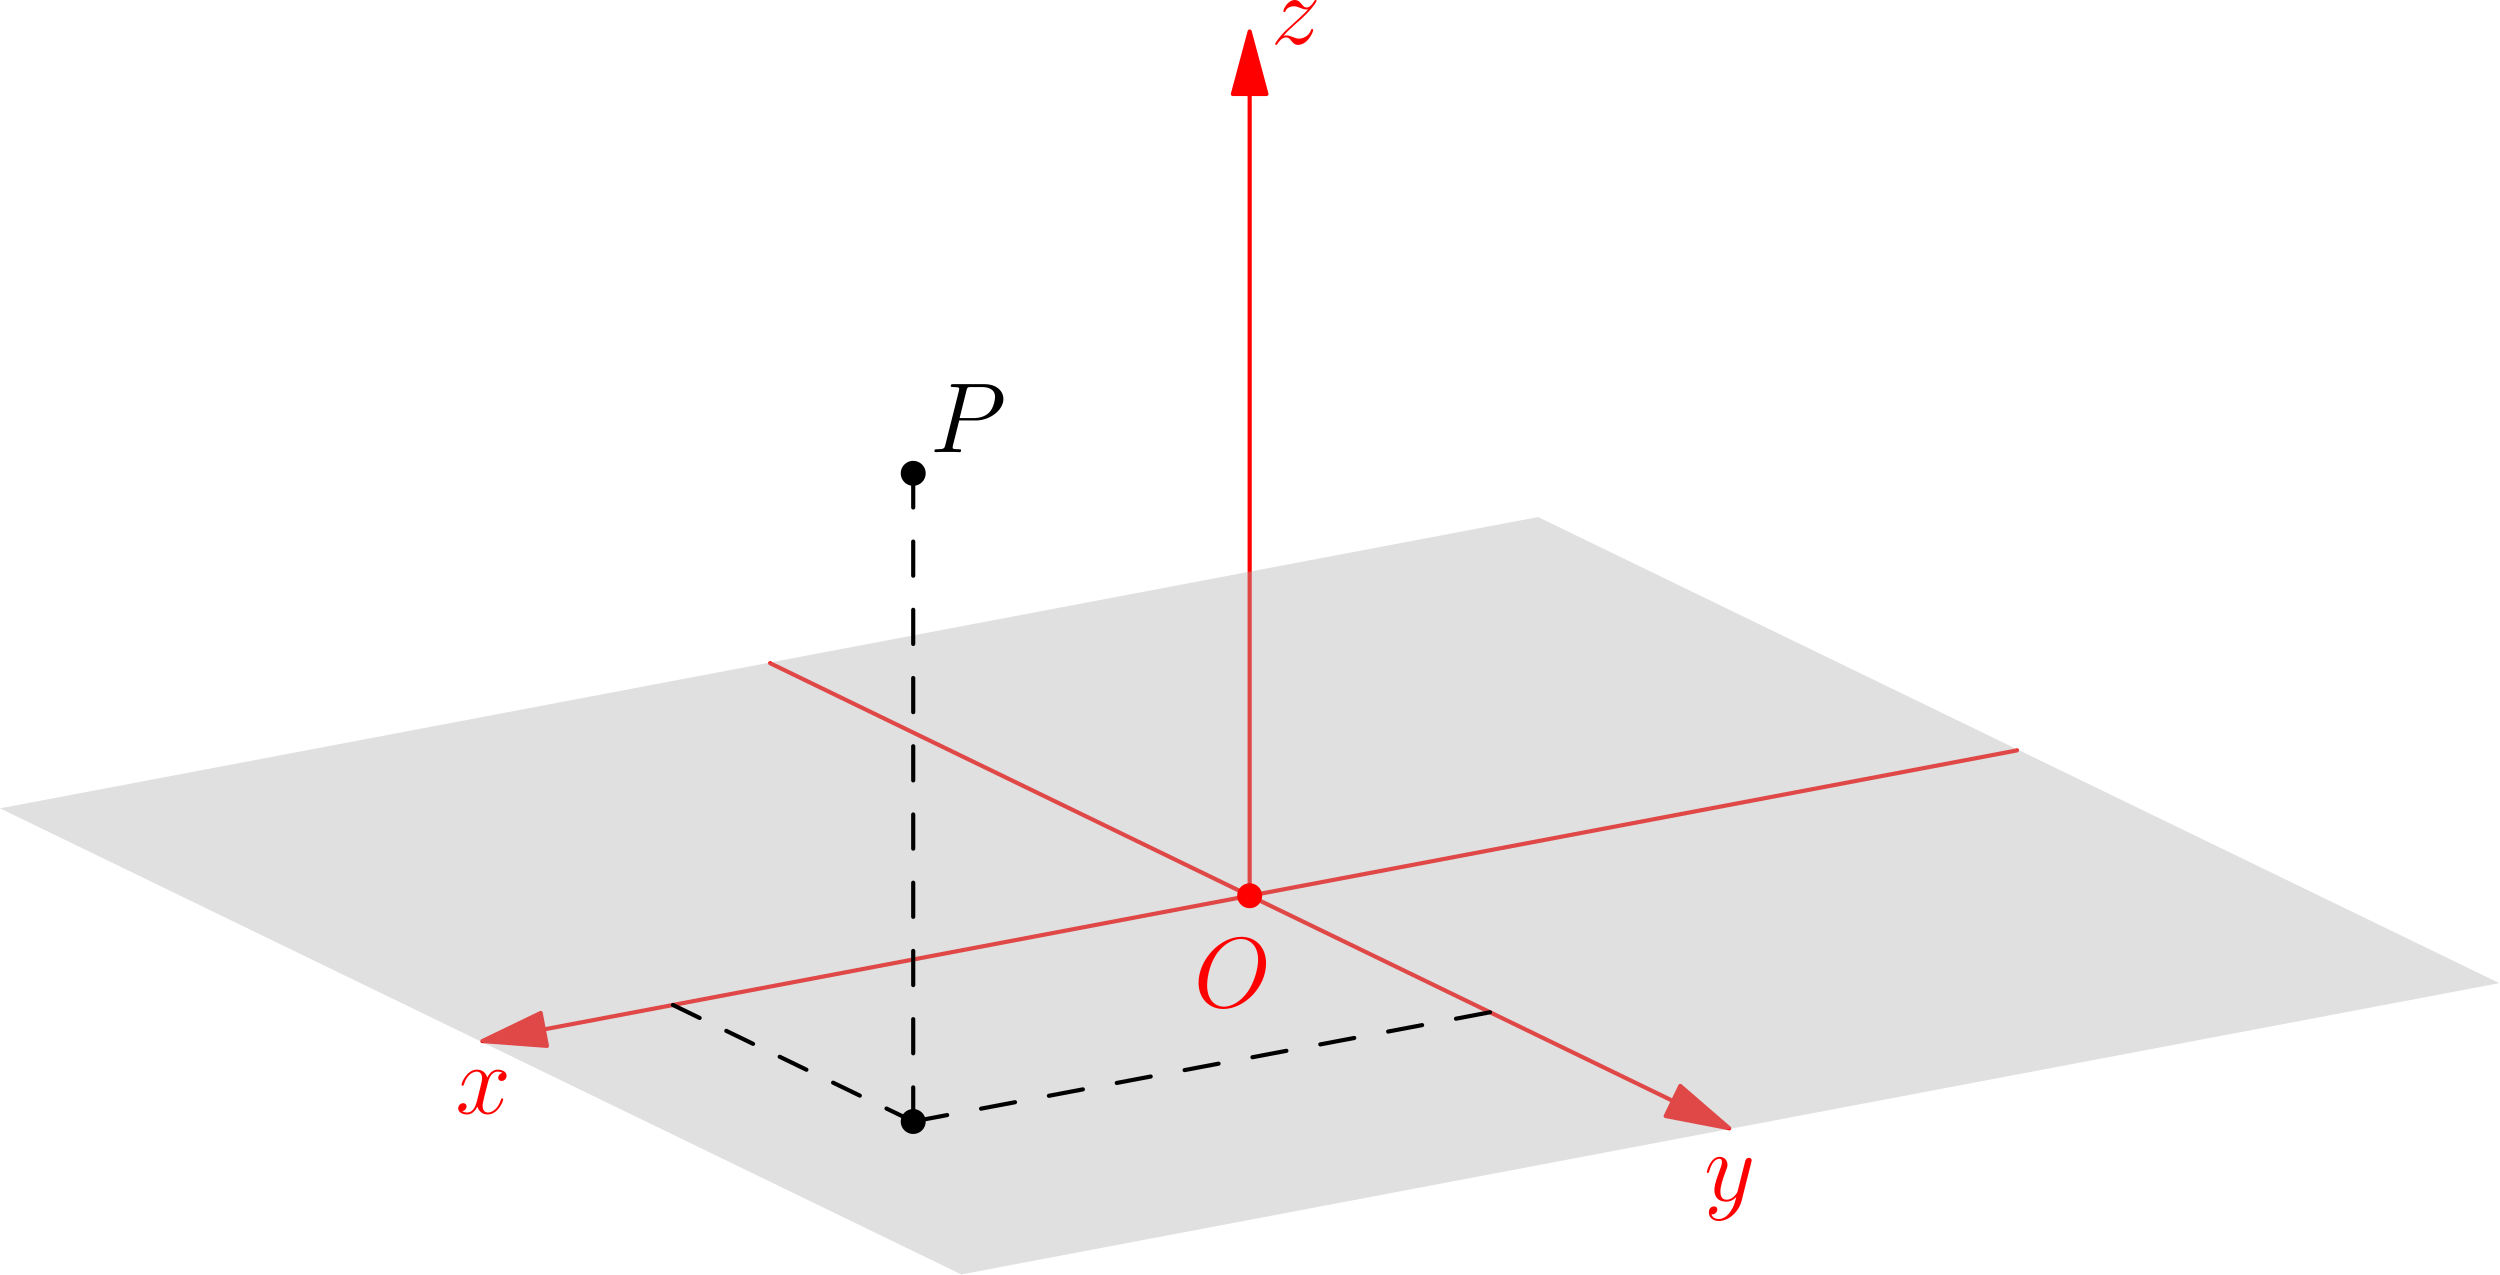 <?xml version='1.0' encoding='UTF-8'?>
<!-- This file was generated by dvisvgm 3.4.4 -->
<svg version='1.1' xmlns='http://www.w3.org/2000/svg' xmlns:xlink='http://www.w3.org/1999/xlink' width='300pt' height='152.974pt' viewBox='206.409 109.507 300 152.974'>
<g id='page1'>
<g transform='translate(206.409 109.507)scale(.996)'>
<path d='M150.562 11.324V107.92' fill='none' stroke='#ff0000' stroke-linecap='round' stroke-linejoin='round' stroke-miterlimit='10.037' stroke-width='0.502'/>
</g>
<g transform='translate(206.409 109.507)scale(.996)'>
<path d='M150.562 3.796L148.545 11.324H152.58L150.562 3.796Z' fill='#ff0000'/>
</g>
<g transform='translate(206.409 109.507)scale(.996)'>
<path d='M150.562 3.796L148.545 11.324H152.58L150.562 3.796Z' fill='none' stroke='#ff0000' stroke-linecap='round' stroke-linejoin='round' stroke-miterlimit='10.037' stroke-width='0.502'/>
</g>
<g transform='translate(206.409 109.507)scale(.996)'>
<path d='M154.631 4.318C155.147 3.73 155.568 3.358 156.167 2.818C156.887 2.194 157.199 1.895 157.367 1.714C158.206 .888 158.626 .191 158.626 .096C158.626 0 158.529 0 158.505 0C158.422 0 158.397 .047 158.337 .132C158.038 .648 157.749 .899 157.439 .899C157.186 .899 157.055 .79 156.827 .503C156.575 .204 156.371 0 156.023 0C155.147 0 154.62 1.092 154.62 1.343C154.62 1.379 154.631 1.451 154.74 1.451C154.835 1.451 154.848 1.402 154.884 1.319C155.088 .839 155.663 .754 155.891 .754C156.143 .754 156.383 .839 156.634 .947C157.091 1.139 157.282 1.139 157.403 1.139C157.486 1.139 157.534 1.139 157.594 1.128C157.199 1.595 156.551 2.171 156.012 2.662L154.799 3.777C154.068 4.522 153.625 5.229 153.625 5.312C153.625 5.384 153.684 5.408 153.756 5.408S153.839 5.397 153.924 5.252C154.115 4.953 154.5 4.509 154.944 4.509C155.196 4.509 155.315 4.592 155.555 4.893C155.783 5.157 155.987 5.408 156.371 5.408C157.545 5.408 158.218 3.885 158.218 3.609C158.218 3.562 158.206 3.49 158.085 3.49C157.989 3.49 157.978 3.538 157.942 3.657C157.677 4.365 156.97 4.653 156.503 4.653C156.25 4.653 156.012 4.569 155.759 4.46C155.279 4.269 155.147 4.269 154.992 4.269C154.871 4.269 154.74 4.269 154.631 4.318Z' fill='#ff0000'/>
</g>
<g transform='translate(206.409 109.507)scale(.996)'>
<path d='M201.564 132.649L92.787 79.906' fill='none' stroke='#ff0000' stroke-linecap='round' stroke-linejoin='round' stroke-miterlimit='10.037' stroke-width='0.502'/>
</g>
<g transform='translate(206.409 109.507)scale(.996)'>
<path d='M208.338 135.934L202.444 130.834L200.684 134.464L208.338 135.934Z' fill='#ff0000'/>
</g>
<g transform='translate(206.409 109.507)scale(.996)'>
<path d='M208.338 135.934L202.444 130.834L200.684 134.464L208.338 135.934Z' fill='none' stroke='#ff0000' stroke-linecap='round' stroke-linejoin='round' stroke-miterlimit='10.037' stroke-width='0.502'/>
</g>
<g transform='translate(206.409 109.507)scale(.996)'>
<path d='M208.464 146.006C208.141 146.462 207.672 146.87 207.086 146.87C206.942 146.87 206.366 146.846 206.186 146.294C206.222 146.307 206.281 146.307 206.306 146.307C206.665 146.307 206.905 145.995 206.905 145.719S206.678 145.347 206.498 145.347C206.306 145.347 205.886 145.491 205.886 146.078C205.886 146.69 206.402 147.11 207.086 147.11C208.284 147.11 209.496 146.006 209.832 144.676L211.007 139.997C211.019 139.938 211.043 139.866 211.043 139.794C211.043 139.615 210.898 139.494 210.72 139.494C210.611 139.494 210.359 139.543 210.263 139.902L209.376 143.427C209.316 143.644 209.316 143.667 209.22 143.799C208.98 144.136 208.585 144.544 208.01 144.544C207.337 144.544 207.277 143.884 207.277 143.559C207.277 142.877 207.602 141.953 207.925 141.089C208.057 140.741 208.129 140.573 208.129 140.333C208.129 139.83 207.77 139.375 207.181 139.375C206.077 139.375 205.634 141.114 205.634 141.21C205.634 141.257 205.682 141.318 205.767 141.318C205.873 141.318 205.886 141.269 205.935 141.102C206.222 140.095 206.678 139.615 207.145 139.615C207.254 139.615 207.458 139.615 207.458 140.01C207.458 140.322 207.326 140.67 207.145 141.125C206.557 142.697 206.557 143.092 206.557 143.38C206.557 144.519 207.373 144.783 207.974 144.783C208.32 144.783 208.753 144.676 209.172 144.232L209.184 144.243C209.004 144.952 208.885 145.419 208.464 146.006Z' fill='#ff0000'/>
</g>
<g transform='translate(206.409 109.507)scale(.996)'>
<path d='M65.518 124.028L243.004 90.411' fill='none' stroke='#ff0000' stroke-linecap='round' stroke-linejoin='round' stroke-miterlimit='10.037' stroke-width='0.502'/>
</g>
<g transform='translate(206.409 109.507)scale(.996)'>
<path d='M58.121 125.429L65.894 126.009L65.143 122.046L58.121 125.429Z' fill='#ff0000'/>
</g>
<g transform='translate(206.409 109.507)scale(.996)'>
<path d='M58.121 125.429L65.894 126.009L65.143 122.046L58.121 125.429Z' fill='none' stroke='#ff0000' stroke-linecap='round' stroke-linejoin='round' stroke-miterlimit='10.037' stroke-width='0.502'/>
</g>
<g transform='translate(206.409 109.507)scale(.996)'>
<path d='M60.556 129.265C60.172 129.337 60.028 129.624 60.028 129.853C60.028 130.14 60.255 130.236 60.425 130.236C60.784 130.236 61.036 129.925 61.036 129.6C61.036 129.097 60.459 128.87 59.956 128.87C59.225 128.87 58.817 129.59 58.709 129.817C58.433 128.917 57.689 128.87 57.473 128.87C56.25 128.87 55.602 130.44 55.602 130.705C55.602 130.752 55.651 130.813 55.735 130.813C55.831 130.813 55.854 130.741 55.878 130.692C56.286 129.361 57.09 129.11 57.437 129.11C57.978 129.11 58.085 129.613 58.085 129.9C58.085 130.165 58.012 130.44 57.87 131.017L57.462 132.659C57.282 133.379 56.933 134.039 56.298 134.039C56.239 134.039 55.939 134.039 55.687 133.882C56.118 133.799 56.214 133.438 56.214 133.294C56.214 133.054 56.035 132.911 55.806 132.911C55.519 132.911 55.207 133.162 55.207 133.546C55.207 134.05 55.771 134.277 56.286 134.277C56.861 134.277 57.269 133.823 57.522 133.33C57.713 134.039 58.314 134.277 58.757 134.277C59.981 134.277 60.629 132.707 60.629 132.442C60.629 132.383 60.58 132.336 60.508 132.336C60.4 132.336 60.389 132.395 60.352 132.491C60.028 133.546 59.333 134.039 58.794 134.039C58.373 134.039 58.146 133.727 58.146 133.234C58.146 132.971 58.193 132.78 58.386 131.988L58.804 130.356C58.985 129.637 59.393 129.11 59.945 129.11C59.968 129.11 60.304 129.11 60.556 129.265Z' fill='#ff0000'/>
</g>
<g transform='translate(206.409 109.507)scale(.996)'>
<path d='M185.308 62.292L301.125 118.449L115.817 153.547L0 97.391L185.308 62.292Z' fill='#b2b2b2' opacity='0.4'/>
</g>
<g transform='translate(206.409 109.507)scale(.996)'>
<path d='M152.537 116.059C152.537 114.08 151.241 112.869 149.562 112.869C146.996 112.869 144.405 115.626 144.405 118.397C144.405 120.279 145.652 121.564 147.391 121.564C149.91 121.564 152.537 118.937 152.537 116.059ZM147.463 121.288C146.48 121.288 145.437 120.568 145.437 118.697C145.437 117.605 145.832 115.819 146.815 114.619C147.691 113.564 148.699 113.132 149.502 113.132C150.558 113.132 151.577 113.899 151.577 115.626C151.577 116.694 151.121 118.361 150.318 119.5C149.442 120.723 148.351 121.288 147.463 121.288Z' fill='#ff0000'/>
</g>
<g transform='translate(206.409 109.507)scale(.996)'>
<circle cx='150.562' cy='107.92' fill='#ff0000' r='1.506'/>
</g>
<g transform='translate(206.409 109.507)scale(.996)'>
<circle cx='110.026' cy='57.028' fill='#000000' r='1.506'/>
</g>
<g transform='translate(206.409 109.507)scale(.996)'>
<path d='M115.566 50.66H117.581C119.236 50.66 120.892 49.437 120.892 48.071C120.892 47.135 120.1 46.283 118.59 46.283H114.884C114.655 46.283 114.548 46.283 114.548 46.51C114.548 46.631 114.655 46.631 114.835 46.631C115.566 46.631 115.566 46.727 115.566 46.858C115.566 46.882 115.566 46.954 115.519 47.135L113.9 53.587C113.792 54.007 113.767 54.126 112.928 54.126C112.701 54.126 112.58 54.126 112.58 54.343C112.58 54.474 112.688 54.474 112.76 54.474C112.988 54.474 113.227 54.451 113.456 54.451H114.859C115.088 54.451 115.339 54.474 115.566 54.474C115.663 54.474 115.795 54.474 115.795 54.247C115.795 54.126 115.687 54.126 115.506 54.126C114.786 54.126 114.775 54.043 114.775 53.922C114.775 53.863 114.786 53.778 114.799 53.718L115.566 50.66ZM116.43 47.099C116.538 46.655 116.585 46.631 117.054 46.631H118.242C119.14 46.631 119.884 46.918 119.884 47.818C119.884 48.13 119.728 49.15 119.176 49.702C118.972 49.917 118.397 50.373 117.305 50.373H115.615L116.43 47.099Z' fill='#000000'/>
</g>
<g transform='translate(206.409 109.507)scale(.996)'>
<circle cx='110.026' cy='135.121' fill='#000000' r='1.506'/>
</g>
<g transform='translate(206.409 109.507)scale(.996)'>
<path d='M110.026 135.121V57.028' fill='none' stroke='#000000' stroke-dasharray='4.11,4.11' stroke-linecap='round' stroke-linejoin='round' stroke-miterlimit='10.037' stroke-width='0.502'/>
</g>
<g transform='translate(206.409 109.507)scale(.996)'>
<path d='M110.026 135.121L81.072 121.082' fill='none' stroke='#000000' stroke-dasharray='3.575,3.575' stroke-linecap='round' stroke-linejoin='round' stroke-miterlimit='10.037' stroke-width='0.502'/>
</g>
<g transform='translate(206.409 109.507)scale(.996)'>
<path d='M110.026 135.121L179.517 121.959' fill='none' stroke='#000000' stroke-dasharray='4.16,4.16' stroke-linecap='round' stroke-linejoin='round' stroke-miterlimit='10.037' stroke-width='0.502'/>
</g>
</g>
</svg>